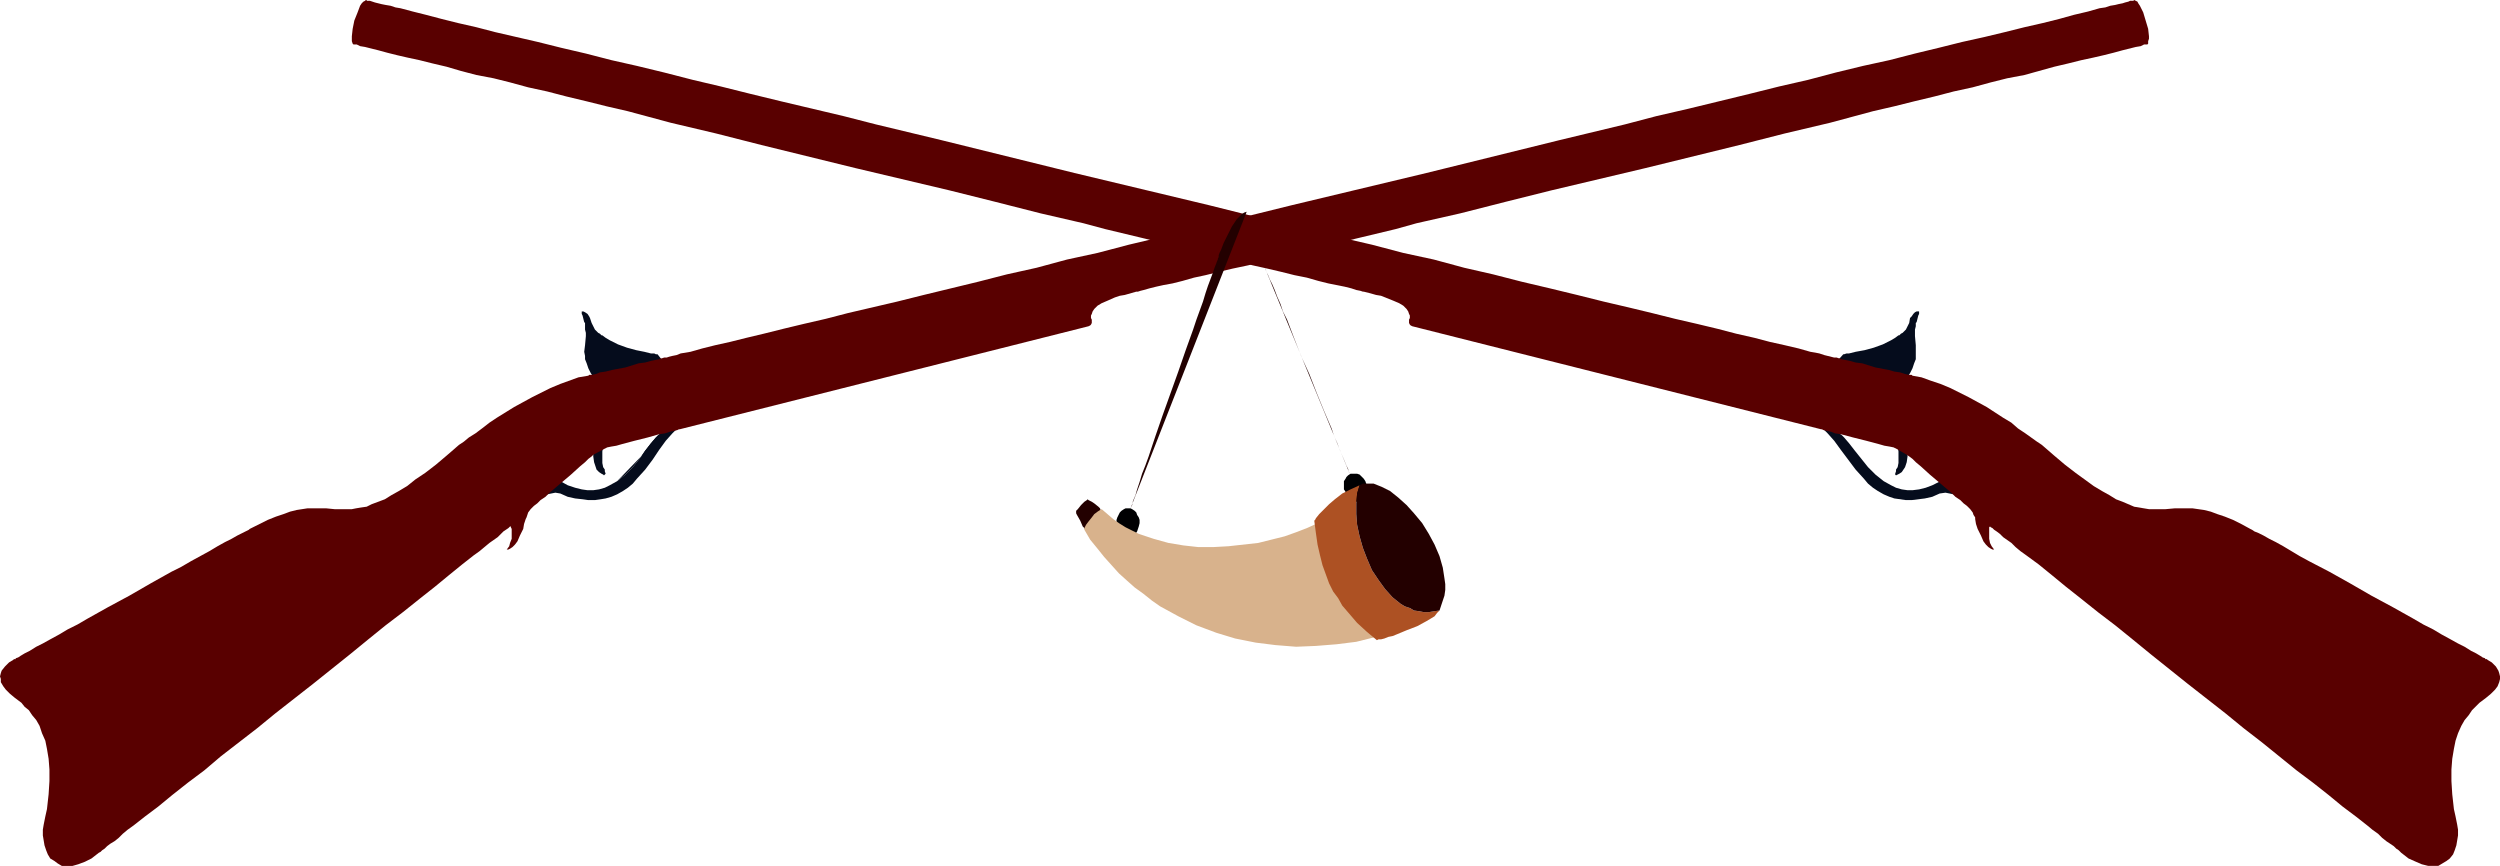 <?xml version="1.0" encoding="UTF-8" standalone="no"?>
<svg
   version="1.0"
   width="129.724mm"
   height="44.931mm"
   id="svg17"
   sodipodi:docname="Muskets - Crossed.wmf"
   xmlns:inkscape="http://www.inkscape.org/namespaces/inkscape"
   xmlns:sodipodi="http://sodipodi.sourceforge.net/DTD/sodipodi-0.dtd"
   xmlns="http://www.w3.org/2000/svg"
   xmlns:svg="http://www.w3.org/2000/svg">
  <sodipodi:namedview
     id="namedview17"
     pagecolor="#ffffff"
     bordercolor="#000000"
     borderopacity="0.25"
     inkscape:showpageshadow="2"
     inkscape:pageopacity="0.0"
     inkscape:pagecheckerboard="0"
     inkscape:deskcolor="#d1d1d1"
     inkscape:document-units="mm" />
  <defs
     id="defs1">
    <pattern
       id="WMFhbasepattern"
       patternUnits="userSpaceOnUse"
       width="6"
       height="6"
       x="0"
       y="0" />
  </defs>
  <path
     style="fill:#050c1c;fill-opacity:1;fill-rule:evenodd;stroke:none"
     d="m 116.513,74.164 -0.646,-0.969 -0.485,-0.969 -0.323,-0.969 -0.323,-0.808 v -0.646 l -0.162,-0.808 0.162,-1.293 0.162,-1.777 v -0.646 l -0.162,-0.646 v -0.646 -0.323 -0.323 l -0.162,-0.162 -0.162,-0.646 -0.162,-0.646 -0.162,-0.323 v -0.323 -0.162 h 0.162 0.162 l 0.323,0.162 0.485,0.323 0.323,0.485 0.162,0.323 0.323,0.969 0.323,0.646 0.323,0.646 0.323,0.323 0.323,0.323 0.323,0.162 0.323,0.323 h 0.162 l 0.646,0.485 0.808,0.485 1.616,0.808 1.778,0.646 1.778,0.485 1.616,0.323 1.293,0.323 h 0.646 l 0.323,0.162 h 0.323 v 0 l 1.131,1.454 z"
     id="path1" />
  <path
     style="fill:#050c1c;fill-opacity:1;fill-rule:evenodd;stroke:none"
     d="m 109.888,94.362 1.454,0.808 1.454,0.485 1.293,0.323 1.131,0.162 h 1.131 l 1.131,-0.162 1.131,-0.323 0.97,-0.485 1.454,-0.808 1.616,-1.293 1.454,-1.454 1.293,-1.616 1.131,-1.616 1.131,-1.454 0.97,-1.131 0.485,-0.485 0.485,-0.323 0.485,-0.323 0.485,-0.162 2.747,-0.646 -0.808,0.485 -0.646,0.646 -1.293,1.454 -1.293,1.777 -1.293,1.939 -1.454,1.939 -1.616,1.777 -0.808,0.969 -0.97,0.808 -0.97,0.646 -1.131,0.646 -1.131,0.485 -1.131,0.323 -0.97,0.162 -1.131,0.162 h -1.293 l -1.131,-0.162 -1.454,-0.162 -1.454,-0.323 -1.454,-0.646 -0.97,-0.162 -0.808,0.162 -0.808,0.162 -0.808,0.323 z"
     id="path2" />
  <path
     style="fill:#050c1c;fill-opacity:1;fill-rule:evenodd;stroke:none"
     d="m 118.291,87.575 -0.162,0.969 v 1.131 1.131 l 0.162,0.808 0.323,0.485 v 0.323 l 0.162,0.485 -0.162,0.162 -0.162,0.162 -0.162,-0.162 -0.323,-0.162 -0.485,-0.323 -0.485,-0.485 -0.162,-0.485 -0.323,-0.969 -0.162,-1.131 v -0.808 z"
     id="path3" />
  <path
     style="fill:#050c1c;fill-opacity:1;fill-rule:evenodd;stroke:none"
     d="m 121.038,94.362 1.616,-1.293 1.454,-1.454 1.293,-1.616 1.131,-1.616 1.131,-1.454 0.97,-1.131 0.485,-0.485 0.485,-0.323 0.485,-0.323 0.485,-0.162 z"
     id="path4" />
  <path
     style="fill:#050c1c;fill-opacity:1;fill-rule:evenodd;stroke:none"
     d="m 360.206,70.933 1.293,-1.454 v 0 h 0.162 l 0.485,-0.162 h 0.485 l 1.293,-0.323 1.778,-0.323 1.778,-0.485 1.778,-0.646 1.616,-0.808 0.808,-0.485 0.646,-0.485 h 0.162 l 0.323,-0.323 0.323,-0.162 0.323,-0.323 0.323,-0.323 0.323,-0.646 0.323,-0.646 0.162,-0.969 0.323,-0.323 0.323,-0.485 0.323,-0.323 0.323,-0.162 h 0.323 0.162 v 0.162 0.323 l -0.162,0.323 -0.162,0.646 -0.162,0.646 -0.162,0.162 v 0.323 0.323 l -0.162,0.646 v 0.646 0.646 l 0.162,1.777 v 1.293 0.808 0.646 l -0.323,0.808 -0.323,0.969 -0.485,0.969 -0.646,0.969 z"
     id="path5" />
  <path
     style="fill:#050c1c;fill-opacity:1;fill-rule:evenodd;stroke:none"
     d="m 383.8,97.27 -0.646,-0.323 -0.808,-0.162 -0.808,-0.162 -1.131,0.162 -1.454,0.646 -1.454,0.323 -1.293,0.162 -1.293,0.162 h -1.131 l -1.131,-0.162 -1.131,-0.162 -0.97,-0.323 -1.131,-0.485 -1.131,-0.646 -0.97,-0.646 -0.97,-0.808 -0.808,-0.969 -1.616,-1.777 -1.454,-1.939 -1.454,-1.939 -1.293,-1.777 -1.293,-1.454 -0.646,-0.646 -0.646,-0.485 2.747,0.646 0.485,0.162 0.323,0.323 0.485,0.323 0.485,0.485 0.97,1.131 1.131,1.454 1.293,1.616 1.293,1.616 1.454,1.454 1.616,1.293 1.454,0.808 0.97,0.485 1.131,0.323 1.131,0.162 h 0.97 l 1.293,-0.162 1.293,-0.323 1.293,-0.485 1.616,-0.808 z"
     id="path6" />
  <path
     style="fill:#050c1c;fill-opacity:1;fill-rule:evenodd;stroke:none"
     d="m 374.104,88.706 v 0.808 l -0.162,1.131 -0.323,0.969 -0.646,0.969 -0.485,0.323 -0.323,0.162 -0.323,0.162 -0.162,-0.162 v -0.162 l 0.162,-0.485 v -0.323 l 0.323,-0.485 0.162,-0.808 v -1.131 -1.131 l -0.162,-0.969 z"
     id="path7" />
  <path
     style="fill:#230000;fill-opacity:1;fill-rule:evenodd;stroke:none"
     d="m 212.827,103.895 -0.162,-0.323 -0.323,-0.323 -0.485,-1.131 -0.646,-1.131 -0.162,-0.323 v -0.323 -0.162 l 0.323,-0.323 0.646,-0.808 0.646,-0.646 0.485,-0.323 0.162,-0.162 0.162,0.162 0.323,0.162 0.323,0.162 0.485,0.323 0.808,0.646 0.323,0.323 0.162,0.485 z"
     id="path8" />
  <path
     style="fill:#000002;fill-opacity:1;fill-rule:evenodd;stroke:none"
     d="m 267.125,98.401 0.323,-0.323 0.323,-0.323 0.162,-0.323 0.323,-0.485 V 96.462 95.977 95.331 l -0.323,-0.485 -0.162,-0.485 -0.323,-0.485 -0.485,-0.485 -0.323,-0.323 -0.485,-0.162 h -0.485 -0.485 -0.323 l -0.485,0.323 -0.323,0.323 -0.162,0.323 -0.323,0.485 v 0.485 0.485 0.646 l 0.323,0.485 0.162,0.646 0.323,0.323 0.485,0.485 0.323,0.323 0.485,0.162 h 0.485 0.485 z"
     id="path9" />
  <path
     style="fill:#000002;fill-opacity:1;fill-rule:evenodd;stroke:none"
     d="m 218.968,102.441 v -0.485 l 0.162,-0.485 0.485,-0.969 0.323,-0.323 0.485,-0.323 0.323,-0.162 h 0.485 0.485 l 0.323,0.162 0.485,0.323 0.323,0.323 0.162,0.485 0.323,0.485 0.162,0.485 v 0.646 l -0.162,0.646 -0.162,0.485 -0.162,0.485 -0.323,0.485 -0.323,0.323 -0.323,0.162 -0.485,0.162 -0.485,0.162 -0.485,-0.162 -0.323,-0.162 -0.485,-0.323 -0.323,-0.323 -0.323,-0.485 -0.162,-0.485 v -0.485 z"
     id="path10" />
  <path
     style="fill:#d8b28c;fill-opacity:1;fill-rule:evenodd;stroke:none"
     d="m 269.872,124.9 -3.878,0.969 -3.878,0.485 -4.04,0.323 -3.878,0.162 -4.04,-0.323 -3.878,-0.485 -4.04,-0.808 -3.717,-1.131 -3.878,-1.454 -3.555,-1.777 -1.778,-0.969 -1.778,-0.969 -1.616,-1.131 -1.616,-1.293 -1.778,-1.293 -1.454,-1.293 -1.616,-1.454 -1.454,-1.616 -1.454,-1.616 -1.293,-1.616 -1.454,-1.777 -1.131,-1.939 v -0.323 l 0.323,-0.646 0.485,-0.646 0.646,-0.808 0.485,-0.646 0.646,-0.485 0.485,-0.323 0.323,-0.162 1.131,0.969 1.131,0.969 1.131,0.808 1.293,0.808 1.293,0.646 1.293,0.646 2.909,0.969 2.909,0.808 2.909,0.485 2.909,0.323 h 3.07 l 2.909,-0.162 2.909,-0.323 2.909,-0.323 2.586,-0.646 2.586,-0.646 2.262,-0.808 2.101,-0.808 1.778,-0.808 v 0 l 0.162,0.162 v 0.323 l 0.162,0.323 0.162,0.485 0.323,0.485 0.485,1.293 0.646,1.454 0.808,1.777 0.808,1.777 0.97,1.939 1.939,4.039 0.97,1.777 0.97,1.777 0.97,1.454 0.808,1.454 0.808,0.969 0.485,0.323 z"
     id="path11" />
  <path
     style="fill:#230000;fill-opacity:1;fill-rule:evenodd;stroke:none"
     d="m 248.056,52.513 0.162,0.323 0.162,0.485 0.323,0.646 0.323,0.808 0.485,0.969 0.485,1.131 0.485,1.293 0.646,1.454 0.485,1.454 0.808,1.616 1.293,3.393 1.454,3.716 1.616,3.555 1.454,3.716 1.454,3.555 1.454,3.393 0.485,1.454 0.646,1.454 0.485,1.293 0.485,1.131 0.485,1.131 0.323,0.808 0.323,0.646 0.162,0.646 0.162,0.323 v 0 z"
     id="path12" />
  <path
     style="fill:#590000;fill-opacity:1;fill-rule:evenodd;stroke:none"
     d="m 116.352,89.191 -0.323,0.323 -0.646,0.485 -0.646,0.646 -0.97,0.808 -1.778,1.616 -2.101,1.777 -2.101,1.777 -0.808,0.808 -0.97,0.646 -0.646,0.646 -0.646,0.485 -0.485,0.485 -0.162,0.162 -0.485,0.646 -0.162,0.485 -0.162,0.485 -0.162,0.323 -0.323,0.969 -0.162,0.969 -0.323,0.646 -0.323,0.646 -0.485,1.131 -0.485,0.646 -0.485,0.485 -0.485,0.323 -0.323,0.162 h -0.323 l 0.485,-0.646 0.162,-0.646 0.323,-0.808 v -0.646 -0.808 -0.485 l -0.162,-0.323 v -0.162 h -0.162 l -0.162,0.162 -0.162,0.162 -0.485,0.323 -0.485,0.323 -0.485,0.485 -0.646,0.646 -1.616,1.131 -0.97,0.808 -0.97,0.808 -1.131,0.808 -2.262,1.777 -2.586,2.101 -2.747,2.262 -3.07,2.424 -3.232,2.585 -3.394,2.585 -3.394,2.747 -3.555,2.908 -7.272,5.817 -7.434,5.817 -3.555,2.908 -3.555,2.747 -3.555,2.747 -3.232,2.747 -3.232,2.424 -3.07,2.424 -2.747,2.262 -2.586,1.939 -2.262,1.777 -1.131,0.808 -0.97,0.808 -0.808,0.808 -0.808,0.646 -0.808,0.485 -0.646,0.485 -0.485,0.485 -0.485,0.323 -0.323,0.323 -0.323,0.162 -1.454,1.131 -1.293,0.646 -1.293,0.485 -1.131,0.323 h -0.97 -1.131 l -0.808,-0.485 -0.646,-0.485 -0.808,-0.485 -0.485,-0.808 -0.323,-0.808 -0.323,-0.969 -0.162,-0.969 -0.162,-0.969 v -1.131 l 0.162,-0.969 0.323,-1.616 0.323,-1.454 0.323,-2.908 0.162,-2.585 v -2.262 l -0.162,-2.101 -0.323,-1.939 -0.323,-1.616 -0.646,-1.454 -0.485,-1.454 -0.646,-1.131 -0.808,-0.969 L 5.656,139.28 4.848,138.634 4.202,137.826 3.555,137.341 2.909,136.857 1.939,136.049 1.131,135.241 0.646,134.595 0.162,133.787 v -0.646 L 0,132.656 l 0.162,-0.646 0.162,-0.485 0.646,-0.808 0.808,-0.808 0.808,-0.485 0.162,-0.162 h 0.323 v -0.162 l 0.485,-0.162 0.485,-0.323 0.808,-0.485 0.97,-0.485 1.293,-0.808 1.293,-0.646 1.454,-0.808 1.778,-0.969 1.616,-0.969 1.939,-0.969 1.939,-1.131 4.04,-2.262 4.202,-2.262 4.202,-2.424 4.04,-2.262 1.939,-0.969 1.939,-1.131 1.778,-0.969 1.778,-0.969 1.616,-0.969 1.454,-0.808 1.293,-0.646 1.131,-0.646 0.97,-0.485 0.646,-0.323 0.646,-0.323 0.162,-0.162 1.939,-0.969 1.616,-0.808 1.616,-0.646 1.454,-0.485 1.293,-0.485 1.293,-0.323 2.101,-0.323 h 1.939 1.778 l 1.616,0.162 h 1.616 1.778 l 0.808,-0.162 0.97,-0.162 1.131,-0.162 0.97,-0.485 1.293,-0.485 1.293,-0.485 1.293,-0.808 1.454,-0.808 1.616,-0.969 1.616,-1.293 1.939,-1.293 2.101,-1.616 2.101,-1.777 2.424,-2.101 0.97,-0.646 0.97,-0.808 1.293,-0.808 1.293,-0.969 1.454,-1.131 1.454,-0.969 3.394,-2.101 3.555,-1.939 3.555,-1.777 1.939,-0.808 1.778,-0.646 1.778,-0.646 1.939,-0.323 0.162,-0.162 h 0.485 l 0.808,-0.162 0.808,-0.323 1.131,-0.162 1.293,-0.323 2.586,-0.485 2.586,-0.808 1.293,-0.162 1.131,-0.323 0.808,-0.162 0.808,-0.162 0.323,-0.162 h 0.162 l 0.485,-0.162 h 0.485 l 0.485,-0.162 0.646,-0.162 0.808,-0.162 0.808,-0.323 0.97,-0.162 0.97,-0.162 2.262,-0.646 2.586,-0.646 2.909,-0.646 3.232,-0.808 3.394,-0.808 3.878,-0.969 4.04,-0.969 4.202,-0.969 4.363,-1.131 4.848,-1.131 4.848,-1.131 5.171,-1.293 5.333,-1.293 5.333,-1.293 5.656,-1.454 5.818,-1.293 5.979,-1.616 5.979,-1.293 6.141,-1.616 6.141,-1.454 12.766,-3.07 13.09,-3.232 26.341,-6.302 13.09,-3.232 13.09,-3.232 12.766,-3.07 6.141,-1.616 6.302,-1.454 5.979,-1.454 5.979,-1.454 5.818,-1.454 5.656,-1.293 5.494,-1.454 5.333,-1.293 5.171,-1.131 5.01,-1.293 4.686,-1.131 4.525,-1.131 4.363,-0.969 4.04,-0.969 3.878,-0.969 3.555,-0.808 3.232,-0.808 2.909,-0.808 2.747,-0.646 2.262,-0.646 1.131,-0.162 0.97,-0.323 0.97,-0.162 0.646,-0.162 0.808,-0.162 0.485,-0.162 0.646,-0.162 0.323,-0.162 h 0.485 0.162 L 418.544,0 v 0 l 0.323,0.162 0.323,0.162 0.162,0.323 0.323,0.485 0.646,1.293 0.485,1.616 0.485,1.616 0.162,1.454 v 0.485 l -0.162,0.485 v 0.485 l -0.162,0.162 h -0.162 -0.485 l -0.646,0.323 -0.97,0.162 -1.293,0.323 -1.293,0.323 -1.778,0.485 -1.939,0.485 -2.101,0.485 -2.262,0.485 -2.586,0.646 -2.747,0.646 -2.909,0.808 -2.909,0.808 -3.394,0.646 -3.232,0.808 -3.555,0.969 -3.717,0.808 -3.717,0.969 -4.04,0.969 -3.878,0.969 -4.202,0.969 -8.403,2.262 -8.888,2.101 -8.888,2.262 -18.422,4.524 -18.422,4.363 -9.05,2.262 -8.888,2.262 -8.565,1.939 -4.04,1.131 -4.04,0.969 -4.04,0.969 -3.878,0.969 -3.555,0.808 -3.555,0.969 -3.555,0.808 -3.232,0.808 -3.07,0.808 -3.07,0.646 -2.747,0.646 -2.586,0.646 -2.262,0.485 -2.262,0.646 -1.939,0.485 -1.778,0.323 -1.454,0.323 -1.293,0.323 -1.131,0.323 -0.646,0.162 -0.485,0.162 h -0.323 l -1.131,0.323 -1.131,0.323 -0.97,0.162 -0.97,0.323 -1.454,0.646 -1.131,0.485 -0.808,0.485 -0.646,0.646 -0.323,0.485 -0.162,0.485 -0.162,0.323 v 0.485 l 0.162,0.323 v 0.485 0.162 l -0.162,0.323 -0.162,0.162 -0.323,0.162 -80.154,20.197 h -0.162 l -0.323,0.162 -0.646,0.162 -0.808,0.162 -0.97,0.323 -1.131,0.162 -2.262,0.646 -2.586,0.646 -2.424,0.646 -1.131,0.323 -0.97,0.162 -0.808,0.162 -0.646,0.323 z"
     id="path13" />
  <path
     style="fill:#590000;fill-opacity:1;fill-rule:evenodd;stroke:none"
     d="m 372.003,88.06 -0.646,-0.323 -0.808,-0.162 -0.97,-0.162 -1.131,-0.323 -2.424,-0.646 -2.586,-0.646 -2.424,-0.646 -1.131,-0.162 -0.808,-0.323 -0.808,-0.162 -0.646,-0.162 -0.323,-0.162 h -0.162 l -80.154,-20.197 -0.323,-0.162 -0.162,-0.162 -0.162,-0.323 v -0.162 -0.485 l 0.162,-0.323 v -0.485 l -0.162,-0.323 -0.162,-0.485 -0.323,-0.485 -0.646,-0.646 -0.808,-0.485 -1.131,-0.485 -0.808,-0.323 -0.808,-0.323 -0.808,-0.323 -0.97,-0.162 -1.131,-0.323 -1.293,-0.323 h -0.162 l -0.485,-0.162 -0.808,-0.162 -0.97,-0.323 -1.293,-0.323 -1.616,-0.323 -1.616,-0.323 -1.939,-0.485 -2.262,-0.646 -2.424,-0.485 -2.586,-0.646 -2.747,-0.646 -2.909,-0.646 -3.07,-0.808 -3.394,-0.808 -3.394,-0.808 -3.555,-0.969 -3.717,-0.808 -3.717,-0.969 -4.04,-0.969 -4.04,-0.969 -4.202,-1.131 -8.403,-1.939 -8.888,-2.262 -9.05,-2.262 -18.422,-4.363 -18.422,-4.524 -8.888,-2.262 -8.888,-2.101 -8.403,-2.262 -4.202,-0.969 -3.878,-0.969 -4.04,-0.969 -3.717,-0.969 -3.717,-0.808 -3.555,-0.969 -3.232,-0.808 L 93.405,14.704 90.334,13.896 87.587,13.088 84.84,12.442 82.254,11.795 79.992,11.31 77.891,10.826 75.952,10.341 74.174,9.856 72.882,9.533 71.589,9.21 70.619,9.048 69.973,8.725 h -0.485 -0.162 l -0.162,-0.162 -0.162,-0.485 V 7.594 7.109 l 0.162,-1.454 0.323,-1.616 L 70.134,2.424 70.619,1.131 70.942,0.646 71.266,0.323 71.589,0.162 71.75,0 h 0.162 v 0.162 h 0.323 0.323 l 0.485,0.162 0.485,0.162 0.646,0.162 0.646,0.162 0.808,0.162 0.97,0.162 0.97,0.323 0.97,0.162 2.424,0.646 2.586,0.646 3.07,0.808 3.232,0.808 3.555,0.808 3.717,0.969 4.202,0.969 4.202,0.969 4.525,1.131 4.848,1.131 5.01,1.293 5.01,1.131 5.333,1.293 5.656,1.454 5.494,1.293 5.818,1.454 5.979,1.454 6.141,1.454 6.141,1.454 6.302,1.616 12.766,3.07 13.09,3.232 13.09,3.232 26.341,6.302 12.928,3.232 12.766,3.07 6.302,1.454 6.141,1.616 5.979,1.293 5.979,1.616 5.656,1.293 5.656,1.454 5.494,1.293 5.333,1.293 5.171,1.293 4.848,1.131 4.686,1.131 4.525,1.131 4.202,0.969 4.04,0.969 3.717,0.969 3.555,0.808 3.07,0.808 2.909,0.646 2.747,0.646 2.262,0.646 0.97,0.162 0.808,0.162 0.97,0.323 0.646,0.162 0.646,0.162 0.646,0.162 h 0.485 l 0.485,0.162 h 0.162 l 0.323,0.162 0.808,0.162 0.808,0.162 1.131,0.323 1.293,0.162 2.586,0.808 2.586,0.485 1.131,0.323 1.131,0.162 0.97,0.323 0.808,0.162 h 0.485 l 0.162,0.162 1.778,0.323 1.778,0.646 1.939,0.646 1.939,0.808 3.555,1.777 3.555,1.939 3.232,2.101 1.616,0.969 1.293,1.131 1.454,0.969 1.131,0.808 1.131,0.808 0.97,0.646 2.424,2.101 2.101,1.777 2.101,1.616 1.778,1.293 1.778,1.293 1.616,0.969 1.454,0.808 1.293,0.808 1.293,0.485 1.131,0.485 1.131,0.485 0.97,0.162 0.97,0.162 0.97,0.162 h 1.616 1.616 l 1.778,-0.162 h 1.778 1.778 l 2.262,0.323 1.293,0.323 1.293,0.485 1.454,0.485 1.616,0.646 1.616,0.808 1.778,0.969 0.323,0.162 0.485,0.323 0.808,0.323 0.97,0.485 1.131,0.646 1.293,0.646 1.454,0.808 1.616,0.969 1.616,0.969 1.778,0.969 4.04,2.101 4.04,2.262 4.202,2.424 4.202,2.262 4.04,2.262 1.939,1.131 1.939,0.969 1.616,0.969 1.778,0.969 1.454,0.808 1.293,0.646 1.293,0.808 0.97,0.485 0.808,0.485 0.485,0.323 0.485,0.162 v 0.162 h 0.323 l 0.162,0.162 0.808,0.485 0.808,0.808 0.485,0.808 0.162,0.485 0.162,0.646 v 0.485 l -0.162,0.646 -0.323,0.808 -0.485,0.646 -0.808,0.808 -0.97,0.808 -0.646,0.485 -0.646,0.485 -0.808,0.808 -0.646,0.646 -0.646,0.969 -0.808,0.969 -0.646,1.131 -0.646,1.454 -0.485,1.454 -0.323,1.616 -0.323,1.939 -0.162,2.101 v 2.262 l 0.162,2.585 0.323,2.908 0.323,1.454 0.323,1.616 0.162,0.969 v 1.131 l -0.162,0.969 -0.162,0.969 -0.323,0.969 -0.323,0.808 -0.646,0.808 -0.646,0.485 -0.808,0.485 -0.808,0.485 h -0.97 -0.97 l -1.293,-0.323 -1.131,-0.485 -1.454,-0.646 -1.454,-1.131 -0.162,-0.162 -0.323,-0.323 -0.485,-0.323 -0.485,-0.485 -1.454,-0.969 -0.808,-0.646 -0.808,-0.808 -1.131,-0.808 -0.97,-0.808 -2.262,-1.777 -2.586,-1.939 -2.747,-2.262 -3.07,-2.424 -3.232,-2.424 -3.394,-2.747 -3.394,-2.747 -3.555,-2.747 -3.555,-2.908 -7.434,-5.817 -7.272,-5.817 -3.555,-2.908 -3.394,-2.747 -3.394,-2.585 -3.232,-2.585 -3.07,-2.424 -2.747,-2.262 -2.586,-2.101 -2.424,-1.777 -1.131,-0.808 -0.97,-0.808 -0.808,-0.808 -1.616,-1.131 -0.646,-0.646 -0.646,-0.485 -0.485,-0.323 -0.323,-0.323 -0.323,-0.162 -0.162,-0.162 v 0 l -0.162,0.162 v 0.323 0.485 0.808 0.646 l 0.162,0.808 0.323,0.646 0.485,0.646 h -0.323 l -0.323,-0.162 -0.485,-0.323 -0.485,-0.485 -0.485,-0.646 -0.485,-1.131 -0.323,-0.646 -0.323,-0.646 -0.323,-0.969 -0.162,-0.969 v -0.323 l -0.323,-0.485 -0.162,-0.485 -0.485,-0.646 -0.162,-0.162 -0.485,-0.485 -0.646,-0.485 -0.646,-0.646 -0.97,-0.646 -0.808,-0.808 -2.101,-1.777 -2.101,-1.777 -1.778,-1.616 -0.97,-0.808 -0.646,-0.646 -0.646,-0.485 -0.485,-0.323 z"
     id="path14" />
  <path
     style="fill:#ad5123;fill-opacity:1;fill-rule:evenodd;stroke:none"
     d="m 257.752,102.117 0.162,-0.162 0.162,-0.323 0.646,-0.808 0.808,-0.808 1.131,-1.131 1.131,-0.969 1.454,-1.131 1.616,-0.808 1.778,-0.808 -0.485,1.616 -0.162,1.939 v 2.101 l 0.162,2.101 0.485,2.262 0.646,2.262 0.808,2.101 0.97,2.262 1.293,1.939 1.293,1.777 1.454,1.616 1.616,1.293 0.808,0.485 0.97,0.323 0.808,0.485 1.131,0.162 0.808,0.162 h 0.97 l 0.97,-0.162 1.131,-0.162 -0.485,0.485 -0.485,0.646 -0.808,0.485 -0.808,0.485 -1.778,0.969 -2.101,0.808 -1.939,0.808 -0.808,0.323 -0.808,0.162 -0.808,0.323 -0.646,0.162 h -0.485 l -0.323,0.162 -1.939,-1.616 -1.939,-1.777 -0.97,-1.131 -0.97,-1.131 -0.97,-1.131 -0.808,-1.454 -0.97,-1.293 -0.808,-1.616 -0.646,-1.777 -0.646,-1.777 -0.485,-1.939 -0.485,-2.101 -0.323,-2.262 z"
     id="path15" />
  <path
     style="fill:#230000;fill-opacity:1;fill-rule:evenodd;stroke:none"
     d="m 282.315,119.729 -1.131,0.162 -0.97,0.162 h -0.97 l -0.808,-0.162 -1.131,-0.162 -0.808,-0.485 -0.97,-0.323 -0.808,-0.485 -1.616,-1.293 -1.454,-1.616 -1.293,-1.777 -1.293,-1.939 -0.97,-2.262 -0.808,-2.101 -0.646,-2.262 -0.485,-2.262 -0.162,-2.101 v -2.101 l 0.162,-1.939 0.485,-1.616 0.646,-0.323 h 0.646 0.808 0.646 l 0.808,0.323 0.808,0.323 1.616,0.808 1.616,1.293 1.616,1.454 1.454,1.616 1.616,1.939 1.293,2.101 1.131,2.101 0.97,2.262 0.646,2.262 0.323,2.101 0.162,1.131 v 1.131 l -0.162,1.131 -0.323,0.969 -0.323,0.969 z"
     id="path16" />
  <path
     style="fill:#230000;fill-opacity:1;fill-rule:evenodd;stroke:none"
     d="m 221.715,99.694 0.323,-0.646 0.162,-0.808 0.485,-1.131 0.323,-1.131 0.485,-1.454 0.485,-1.616 0.646,-1.616 0.646,-1.777 0.646,-1.939 0.646,-1.939 1.454,-4.201 3.07,-8.564 1.454,-4.201 1.454,-4.039 0.646,-1.939 0.646,-1.777 0.646,-1.777 0.485,-1.616 0.485,-1.454 0.485,-1.293 0.485,-1.293 0.323,-0.969 0.323,-0.808 0.162,-0.485 0.162,-0.323 v -0.162 l 0.162,-0.323 v -0.323 l 0.162,-0.485 0.323,-0.646 0.485,-1.293 0.808,-1.616 0.808,-1.616 0.97,-1.454 0.485,-0.485 0.485,-0.485 0.485,-0.323 0.485,-0.162 z"
     id="path17" />
</svg>
